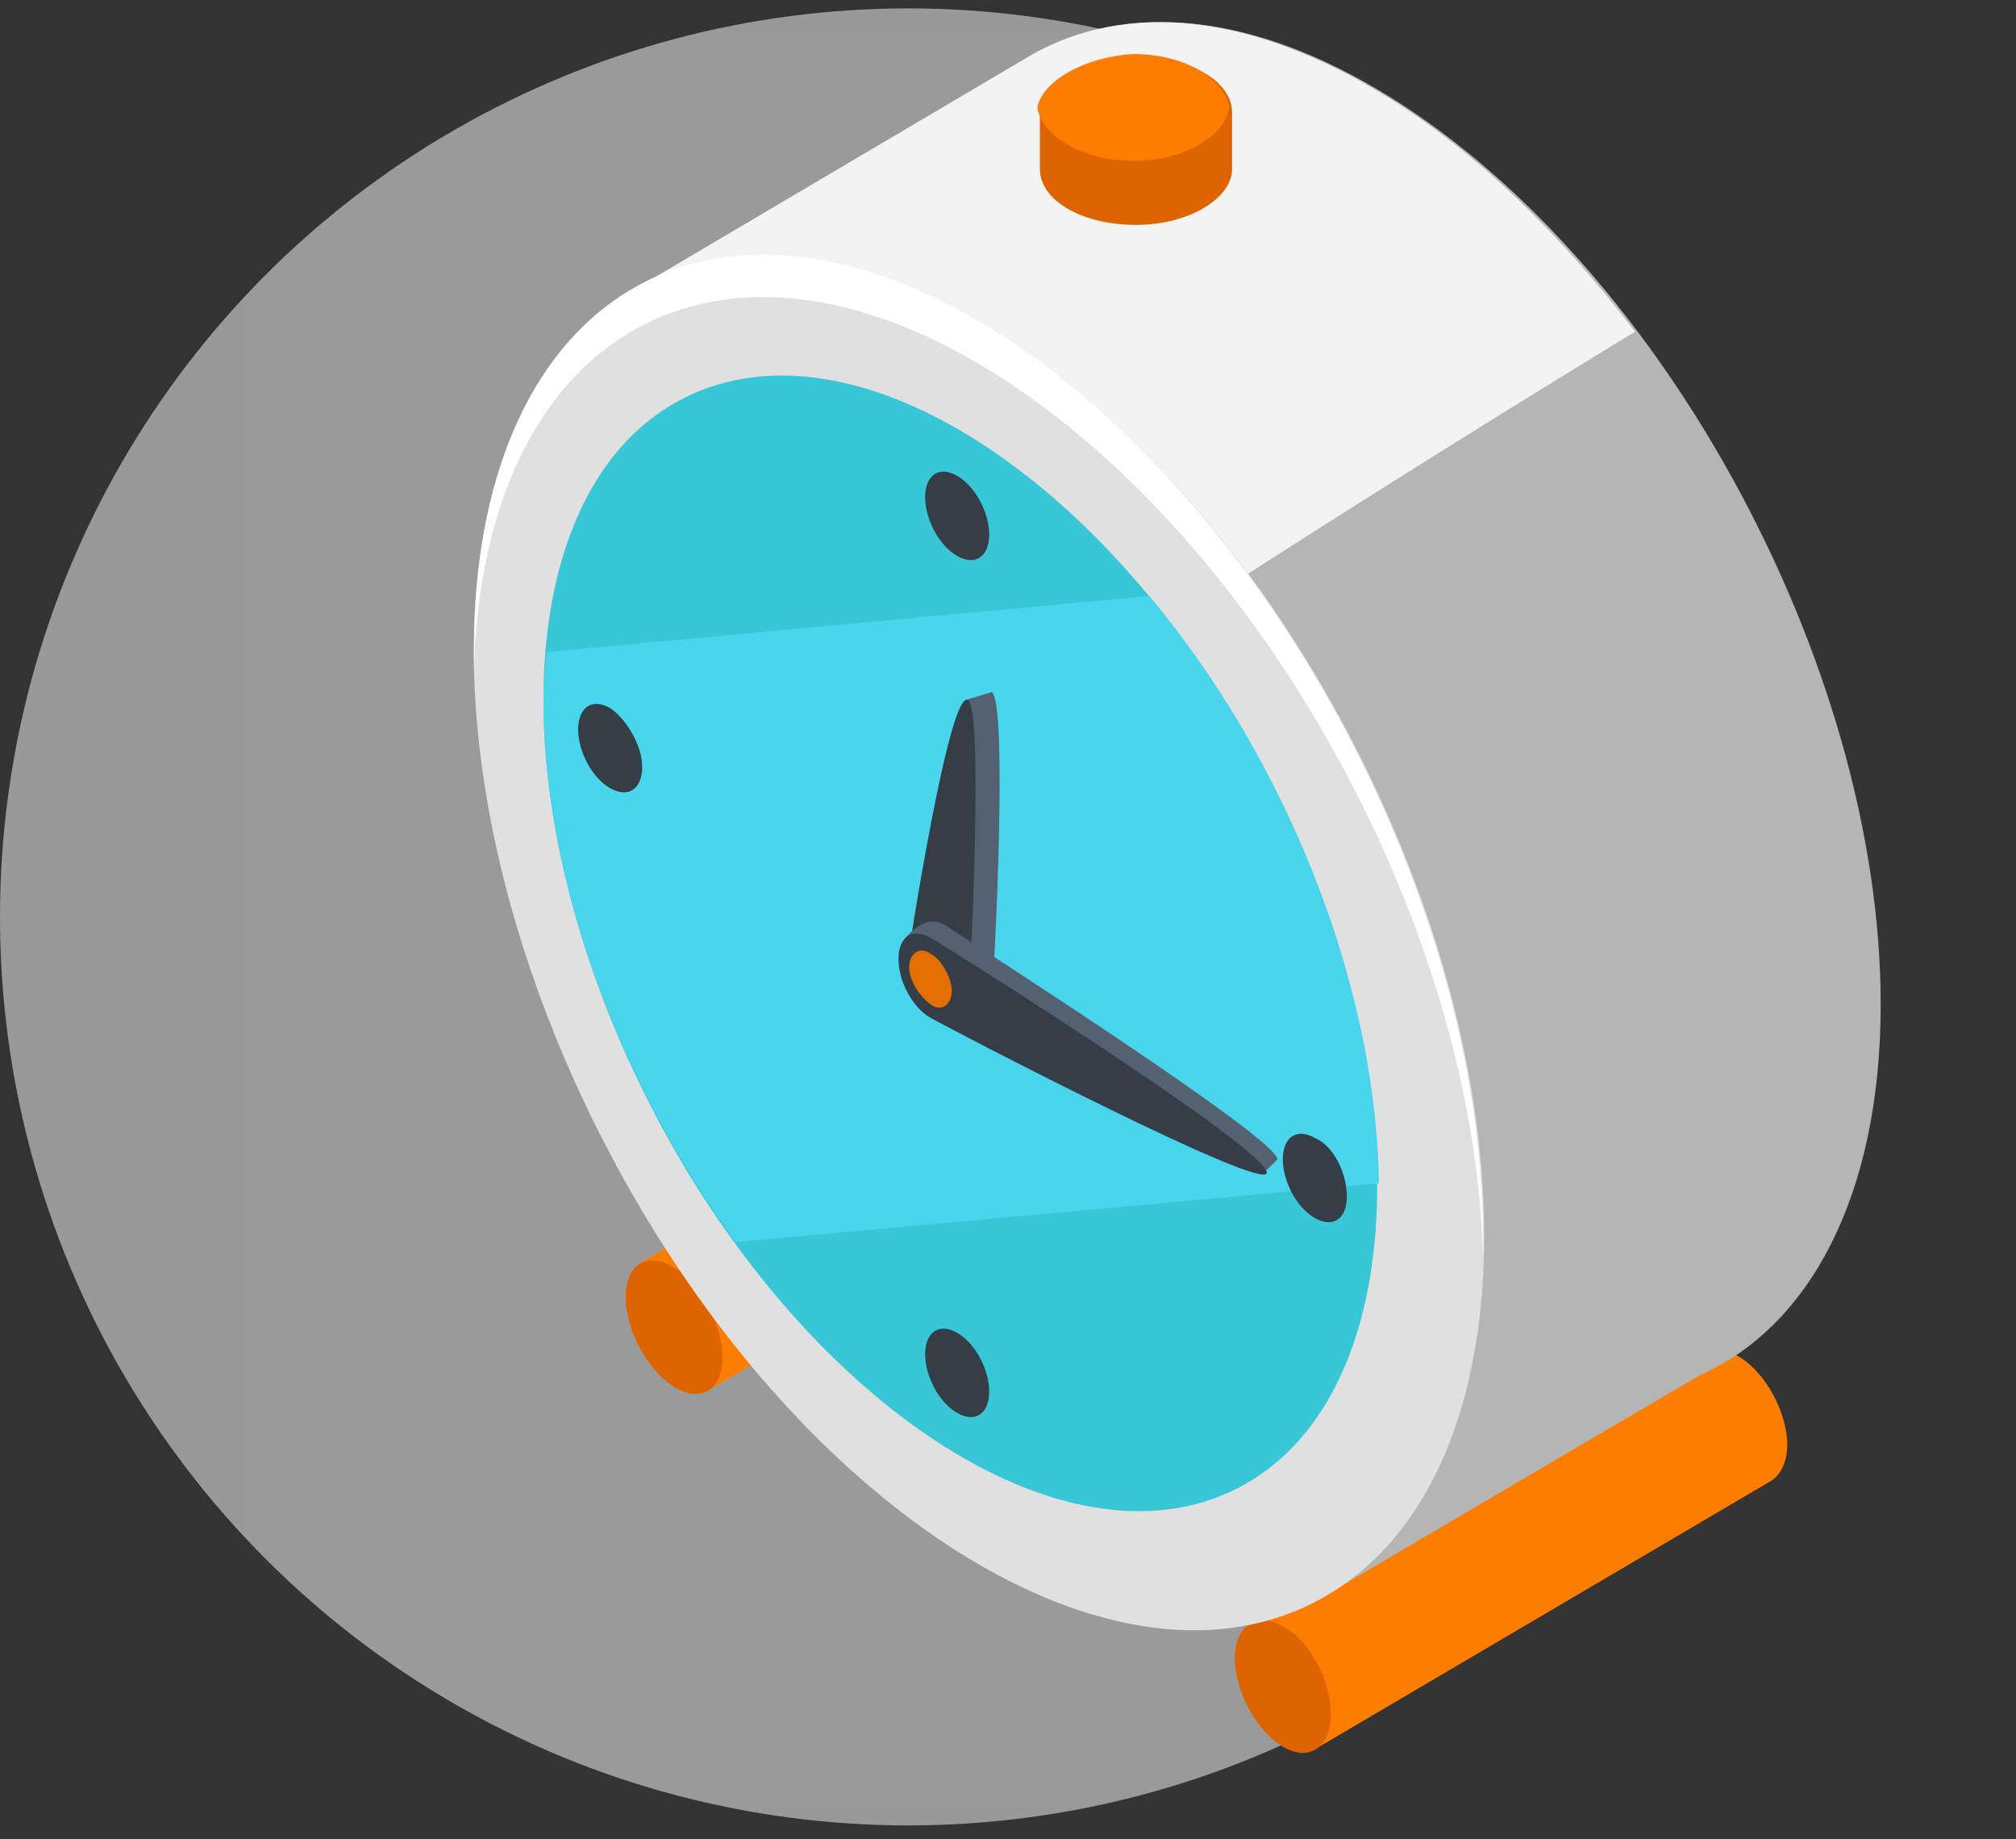 <svg width="91" height="83" viewBox="0 0 91 83" fill="none" xmlns="http://www.w3.org/2000/svg">
<rect x="0" y="0" width="91" height="83" fill="#333333" stroke="none"/>
<rect x="11" y="1.379" width="80" height="80" fill="#C4C4C4" fill-opacity="0.01"/>
<circle cx="41" cy="41.379" r="41" fill="white" fill-opacity="0.5"/>
<path d="M80.675 65.209C80.675 63.764 79.712 61.956 78.507 61.233C77.904 60.872 77.422 60.872 76.94 61.113L56.338 73.161L59.35 78.944L79.832 66.896C80.314 66.655 80.675 66.053 80.675 65.209Z" fill="#FD7D00"/>
<path d="M60.073 77.378C60.073 78.824 59.109 79.547 57.904 78.824C56.699 78.101 55.735 76.294 55.735 74.848C55.735 73.402 56.699 72.679 57.904 73.402C59.109 74.005 60.073 75.812 60.073 77.378Z" fill="#DD6400"/>
<path d="M53.205 49.065C53.205 47.619 52.241 45.812 51.036 45.089C50.434 44.727 49.952 44.727 49.47 44.968L28.868 57.017L31.88 62.8L52.362 50.752C52.844 50.511 53.205 49.908 53.205 49.065Z" fill="#FD7D00"/>
<path d="M31.901 62.795C32.791 62.343 32.853 60.678 32.04 59.076C31.227 57.474 29.846 56.541 28.956 56.993C28.067 57.445 28.004 59.11 28.817 60.712C29.63 62.314 31.011 63.246 31.901 62.795Z" fill="#DD6400"/>
<path d="M84.892 45.33C84.892 29.788 74.651 11.354 62.121 4.004C55.976 0.39 50.434 0.149 46.338 2.679L28.988 12.92L59.47 72.198L76.699 62.077C81.639 59.908 84.892 54.005 84.892 45.33Z" fill="#B5B5B5"/>
<path d="M73.808 14.968C70.314 10.39 66.338 6.535 62 4.004C55.856 0.39 50.313 0.149 46.217 2.679L28.868 12.92L40.795 36.053C51.639 28.824 62.723 21.715 73.808 14.968Z" fill="#F3F3F3"/>
<path d="M59.298 72.328C68.733 67.538 69.616 50.332 61.272 33.896C52.928 17.461 38.516 8.02 29.082 12.809C19.648 17.599 18.764 34.805 27.108 51.241C35.452 67.676 49.864 77.117 59.298 72.328Z" fill="#E0E0E0"/>
<path d="M55.838 67.175C63.611 63.228 64.32 49.015 57.422 35.427C50.523 21.84 38.63 14.024 30.858 17.97C23.085 21.916 22.376 36.13 29.274 49.717C36.172 63.305 48.065 71.121 55.838 67.175Z" fill="#38C7D6"/>
<path d="M51.88 26.896L24.651 29.426C24.651 30.149 24.53 30.872 24.53 31.595C24.53 39.788 28.024 48.944 33.205 56.053L62.242 53.402C62.121 44.366 58.025 34.245 51.88 26.896Z" fill="#49D5EC"/>
<path d="M28.988 34.607C28.988 35.571 28.386 36.053 27.543 35.571C26.699 35.089 26.097 33.884 26.097 32.92C26.097 31.956 26.699 31.474 27.543 31.956C28.265 32.438 28.988 33.643 28.988 34.607Z" fill="#353D47"/>
<path d="M44.651 24.125C44.651 25.089 44.048 25.571 43.205 25.089C42.362 24.607 41.759 23.402 41.759 22.438C41.759 21.474 42.362 20.992 43.205 21.474C44.048 21.956 44.651 23.161 44.651 24.125Z" fill="#353D47"/>
<path d="M44.651 62.8C44.651 63.764 44.048 64.246 43.205 63.764C42.362 63.282 41.759 62.077 41.759 61.113C41.759 60.149 42.362 59.667 43.205 60.149C44.048 60.631 44.651 61.836 44.651 62.8Z" fill="#353D47"/>
<path d="M44.771 44.727C44.771 45.089 44.53 45.45 44.289 45.571C44.048 45.691 42.844 46.053 42.844 46.053C42.121 45.691 41.88 44.245 42 43.402C42.121 42.679 42.723 32.559 43.567 31.595L44.771 31.233C45.494 31.715 44.892 44.005 44.771 44.727Z" fill="#546171"/>
<path d="M43.687 45.089C43.566 45.932 42.964 46.294 42.121 45.812C41.398 45.45 40.795 44.487 40.916 43.643C41.036 42.8 42.843 31.113 43.687 31.595C44.41 31.956 43.807 44.246 43.687 45.089Z" fill="#353D47"/>
<path d="M60.796 54.005C60.796 54.968 60.194 55.45 59.35 54.968C58.507 54.486 57.904 53.282 57.904 52.318C57.904 51.354 58.507 50.872 59.35 51.354C60.194 51.715 60.796 52.92 60.796 54.005Z" fill="#353D47"/>
<path d="M57.663 52.318L57.181 52.8C55.856 53.041 43.325 45.812 42.603 45.33C41.759 44.848 40.795 43.402 40.795 42.438C40.795 42.438 40.916 42.197 41.398 41.836C41.759 41.595 42.121 41.474 42.603 41.715C43.325 42.197 57.663 51.354 57.663 52.318Z" fill="#546171"/>
<path d="M57.181 52.92C57.181 53.884 42.844 46.414 42.001 45.932C41.157 45.45 40.555 44.246 40.555 43.282C40.555 42.318 41.157 41.836 42.001 42.318C42.844 42.8 57.181 51.836 57.181 52.92Z" fill="#353D47"/>
<path d="M42.964 44.728C42.964 45.33 42.482 45.691 42.001 45.33C41.519 44.968 41.037 44.246 41.037 43.643C41.037 43.041 41.519 42.679 42.001 43.041C42.482 43.282 42.964 44.125 42.964 44.728Z" fill="#E36F00"/>
<path d="M55.615 5.089C55.615 3.643 53.687 2.559 51.278 2.559C48.868 2.559 46.94 3.764 46.94 5.089C46.94 5.571 46.94 7.137 46.94 7.619C46.94 9.065 48.868 10.149 51.278 10.149C53.687 10.149 55.615 8.944 55.615 7.619C55.615 7.258 55.615 5.571 55.615 5.089Z" fill="#DD6400"/>
<path d="M46.82 4.848C47.06 6.173 48.868 7.257 51.157 7.257C53.446 7.257 55.253 6.173 55.494 4.848C55.253 3.522 53.446 2.438 51.157 2.438C48.988 2.559 47.06 3.643 46.82 4.848Z" fill="#FD7D00"/>
<path d="M44.169 16.414C56.458 23.643 66.579 41.474 66.94 56.776C66.94 56.414 66.94 56.173 66.94 55.812C66.94 40.27 56.699 21.836 44.169 14.486C31.639 7.137 21.398 13.763 21.398 29.306C21.398 29.667 21.398 29.908 21.398 30.269C21.759 15.45 31.88 9.185 44.169 16.414Z" fill="white"/>
</svg>
